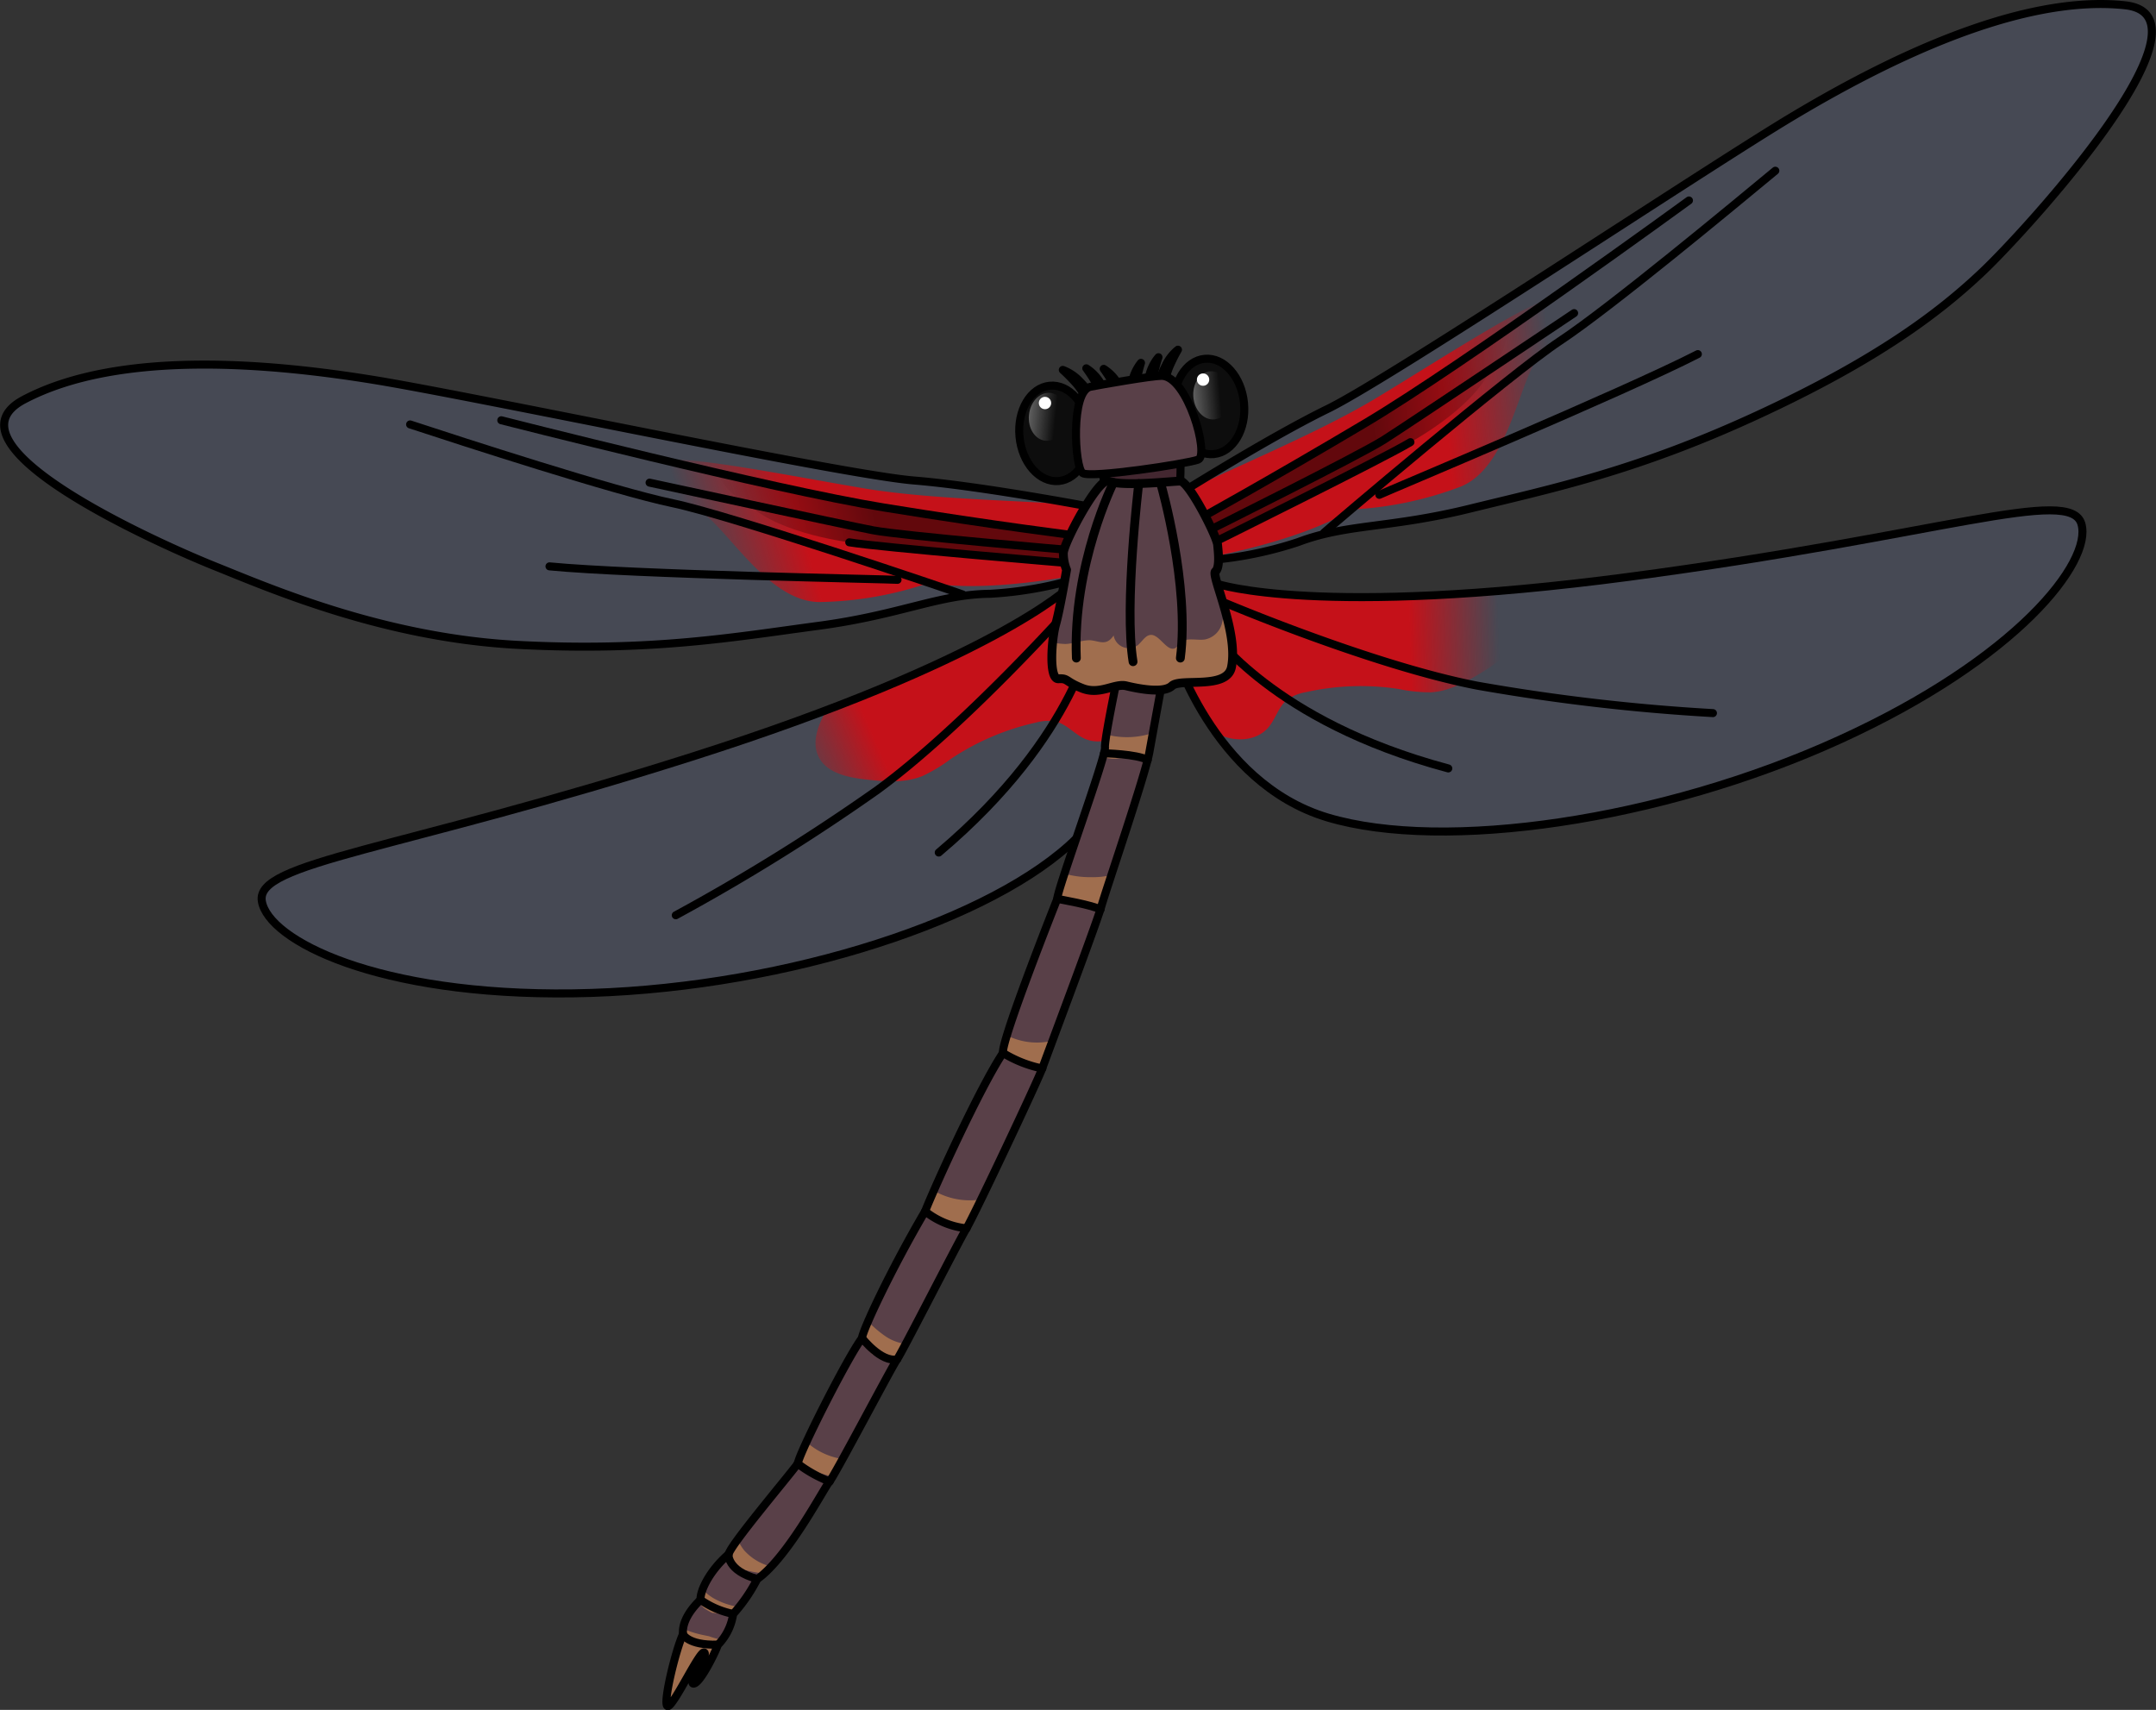 <svg id="Camada_1" data-name="Camada 1" xmlns="http://www.w3.org/2000/svg" xmlns:xlink="http://www.w3.org/1999/xlink" width="268.85" height="213.24" viewBox="0 0 268.85 213.24"><rect x="0" y="0" width="268.85" height="213.24" fill="#333333" stroke="none"/><defs><linearGradient id="Gradiente_sem_nome_10" x1="111.91" y1="33.25" x2="164.63" y2="33.25" gradientTransform="translate(29.48 34.12) rotate(-5.65)" gradientUnits="userSpaceOnUse"><stop offset="0" stop-color="#c51119"/><stop offset="0.69" stop-color="#c51119"/><stop offset="0.95" stop-color="#c51119" stop-opacity="0"/></linearGradient><linearGradient id="Gradiente_sem_nome_28" x1="113.82" y1="34" x2="157.03" y2="34" gradientTransform="translate(29.48 34.12) rotate(-5.65)" gradientUnits="userSpaceOnUse"><stop offset="0.25"/><stop offset="0.59"/><stop offset="1" stop-opacity="0"/></linearGradient><linearGradient id="Gradiente_sem_nome_10-2" x1="1734.02" y1="-108.69" x2="1786.73" y2="-108.69" gradientTransform="matrix(-0.96, 0.28, 0.28, 0.96, 1832.77, -315.9)" xlink:href="#Gradiente_sem_nome_10"/><linearGradient id="Gradiente_sem_nome_28-2" x1="1735.92" y1="-107.94" x2="1779.13" y2="-107.94" gradientTransform="matrix(-0.96, 0.28, 0.28, 0.96, 1832.77, -315.9)" xlink:href="#Gradiente_sem_nome_28"/><linearGradient id="Gradiente_sem_nome_10-3" x1="113.66" y1="58.42" x2="156.64" y2="58.42" gradientTransform="translate(30.64 28.2) rotate(-1.94)" xlink:href="#Gradiente_sem_nome_10"/><linearGradient id="Gradiente_sem_nome_10-4" x1="1591.83" y1="-211.03" x2="1634.82" y2="-211.03" gradientTransform="matrix(-0.92, 0.4, 0.4, 0.92, 1688.21, -355.59)" xlink:href="#Gradiente_sem_nome_10"/><linearGradient id="linear-gradient" x1="881.55" y1="-360.94" x2="881.55" y2="-351.08" gradientTransform="translate(502.84 930.28) rotate(-90)" gradientUnits="userSpaceOnUse"><stop offset="0" stop-color="#fff"/><stop offset="1" stop-color="#fff" stop-opacity="0"/></linearGradient><linearGradient id="linear-gradient-2" x1="737.52" y1="-455.69" x2="737.52" y2="-445.83" gradientTransform="translate(-606.87 498.77)" xlink:href="#linear-gradient"/></defs><title>dragon-fly_hetaerina_vulnerata_male_dorsal</title><path d="M143.63,52.64s0,0,0,0l0-.14,0-.29.07-.61c0-.41.09-.83.16-1.23a20.47,20.47,0,0,1,.55-2.44,14,14,0,0,1,.93-2.32,5.57,5.57,0,0,1,1.55-2,21.75,21.75,0,0,0-1.08,2.16,13.17,13.17,0,0,0-.67,2.3,20.84,20.84,0,0,0-.36,2.37l-.1,1.2,0,.6,0,.32v.17s0,.2-.07.3Z" fill="none" stroke="#000" stroke-linecap="round" stroke-linejoin="round"/><path d="M143,54s0,0,0,0v-.13l0-.3-.06-.61c0-.41-.07-.82-.09-1.24a18.82,18.82,0,0,1,.05-2.49,13.89,13.89,0,0,1,.43-2.47,5.54,5.54,0,0,1,1.13-2.21,20.62,20.62,0,0,0-.62,2.33,12.67,12.67,0,0,0-.19,2.38,19.3,19.3,0,0,0,.13,2.4l.14,1.19.08.61,0,.31,0,.17a1.62,1.62,0,0,1,0,.3Z" fill="none" stroke="#000" stroke-linecap="round" stroke-linejoin="round"/><path d="M139.62,54.53s0,0,0,0l0-.14-.07-.29-.12-.6c-.09-.4-.18-.8-.29-1.2a20,20,0,0,0-.79-2.37,14.14,14.14,0,0,0-1.15-2.22,5.58,5.58,0,0,0-1.74-1.78,20.41,20.41,0,0,1,1.29,2,14.63,14.63,0,0,1,.9,2.21,23.37,23.37,0,0,1,.59,2.33l.22,1.18.1.6.06.31,0,.17a1.68,1.68,0,0,0,.1.29Z" fill="none" stroke="#000" stroke-linecap="round" stroke-linejoin="round"/><path d="M141.8,54.61s0,0,0,0l0-.13-.06-.29-.13-.6c-.09-.41-.18-.81-.29-1.21a18.3,18.3,0,0,0-.79-2.37,13.74,13.74,0,0,0-1.15-2.22A5.55,5.55,0,0,0,137.63,46a23.72,23.72,0,0,1,1.28,2,12.91,12.91,0,0,1,.9,2.22,20.75,20.75,0,0,1,.59,2.32l.23,1.19.1.6.05.31,0,.16a1.68,1.68,0,0,0,.1.29Z" fill="none" stroke="#000" stroke-linecap="round" stroke-linejoin="round"/><path d="M141,54.73s0,.05,0,0V54.6l0-.3-.07-.61c0-.41-.09-.82-.11-1.23a20.85,20.85,0,0,1,0-2.5,13.79,13.79,0,0,1,.38-2.47,5.62,5.62,0,0,1,1.08-2.24,22.92,22.92,0,0,0-.57,2.35,12.58,12.58,0,0,0-.14,2.38,21.17,21.17,0,0,0,.17,2.39l.17,1.2.09.6.05.31,0,.17a1.48,1.48,0,0,1,0,.3Z" fill="none" stroke="#000" stroke-linecap="round" stroke-linejoin="round"/><path d="M138.47,53.66s0,0,0,0l-.06-.12-.13-.27L138,52.7c-.17-.38-.34-.75-.53-1.12a20.21,20.21,0,0,0-1.27-2.15,14,14,0,0,0-1.6-1.93,5.64,5.64,0,0,0-2.07-1.37,22.75,22.75,0,0,1,1.69,1.72,12.52,12.52,0,0,1,1.34,2A20.49,20.49,0,0,1,136.67,52l.47,1.11.22.56.12.29.07.16a1.68,1.68,0,0,0,.16.26Z" fill="none" stroke="#000" stroke-linecap="round" stroke-linejoin="round"/><path d="M137.39,57.82c.09,0,.15,1.6.29,2.35,4.2,3,9.49-.16,9.49-.16s.1-1.87,0-3.6C142.49,55.05,137.39,57.82,137.39,57.82Z" fill="#432730" stroke="#000" stroke-linecap="round" stroke-linejoin="round"/><path d="M144.81,63S157.53,54.92,165.55,51s46.9-29.85,57.89-36.43S251.53-.79,265,.66c12.14,1.3-12.38,28.1-17.71,33.16s-13.07,11-28.25,18-25.65,9.13-35.73,11.61-15.34,1.87-21.4,4.16A47.22,47.22,0,0,1,147.7,70C146,68.6,144.81,63,144.81,63Z" fill="#717ea0" opacity="0.3"/><path d="M182.06,60.72c6.48-2.52,7.49-14.69,10.31-16.67s4-6.28,2-6.92-13.5,6.9-22.62,12.43c-8.14,4.93-20.33,9.67-25.39,12.53l-1.51.95s1.14,5.56,2.89,7c0,0,13.53-2,20.81-6.5A44.58,44.58,0,0,0,182.06,60.72Z" fill="url(#Gradiente_sem_nome_10)"/><path d="M175.41,55.41s8.22-4.29,10.45-9.37c2.36-2.66,2.1-5,2.1-5s-12.16,8.5-21.28,13.8S147,66.2,147,66.2l3.91,1.65Z" opacity="0.5" fill="url(#Gradiente_sem_nome_28)"/><path d="M149,65s9.1-5,21.3-12.26S210.61,25,210.61,25" fill="none" stroke="#000" stroke-linecap="round" stroke-linejoin="round"/><path d="M150.39,66.32s19.1-9.51,22.19-11.48,23.71-15.79,23.71-15.79" fill="none" stroke="#000" stroke-linecap="round" stroke-linejoin="round"/><path d="M150.94,67.85S172.85,57,175.88,55.14" fill="none" stroke="#000" stroke-linecap="round" stroke-linejoin="round"/><path d="M144.81,63S157.53,54.92,165.55,51s46.9-29.85,57.89-36.43S251.53-.79,265,.66c12.14,1.3-12.38,28.1-17.71,33.16s-13.07,11-28.25,18-25.65,9.13-35.73,11.61-15.34,1.87-21.4,4.16A47.22,47.22,0,0,1,147.7,70C146,68.6,144.81,63,144.81,63Z" fill="none" stroke="#000" stroke-linecap="round" stroke-linejoin="round"/><path d="M165.12,66.41c.76-.7,23.24-19.82,29.42-23.9s21.74-17,26.84-21.22" fill="none" stroke="#000" stroke-linecap="round" stroke-linejoin="round"/><path d="M172,61.71c.86-.42,30.53-12.83,39.72-17.55" fill="none" stroke="#000" stroke-linecap="round" stroke-linejoin="round"/><path d="M137.7,63.52s-14.82-2.87-23.74-3.6S59.36,49.46,46.72,47.4,15,43.51,3,49.83C-7.85,55.52,20,67.89,26.83,70.63s21,8.91,37.7,9.79,27.21-1,37.5-2.37,14.94-3.92,21.43-4a47.17,47.17,0,0,0,14.12-3C138.69,69.11,137.7,63.52,137.7,63.52Z" fill="#717ea0" opacity="0.3"/><path d="M102.22,75.08c-7,0-12.38-10.89-15.73-11.69S80.43,59,82.11,57.68s15.1,1.44,25.62,3.22c9.38,1.58,22.46,1.49,28.22,2.29l1.75.33s1,5.59-.12,7.54c0,0-13.32,3.1-21.74,1.63A44.43,44.43,0,0,1,102.22,75.08Z" fill="url(#Gradiente_sem_nome_10-2)"/><path d="M106.44,67.7s-9.22-1-13.16-4.86c-3.18-1.6-3.8-3.88-3.8-3.88s14.43,3.42,24.87,5,22.45,3.33,22.45,3.33l-3,3Z" opacity="0.5" fill="url(#Gradiente_sem_nome_28-2)"/><path d="M134.54,66.83s-10.29-1.26-24.32-3.54S62.51,52.41,62.51,52.41" fill="none" stroke="#000" stroke-linecap="round" stroke-linejoin="round"/><path d="M133.72,68.62s-21.26-1.8-24.86-2.49S81,60.19,81,60.19" fill="none" stroke="#000" stroke-linecap="round" stroke-linejoin="round"/><path d="M133.44,70.24s-24-2-27.54-2.61" fill="none" stroke="#000" stroke-linecap="round" stroke-linejoin="round"/><path d="M137.7,63.52s-14.82-2.87-23.74-3.6S59.36,49.46,46.72,47.4,15,43.51,3,49.83C-7.85,55.52,20,67.89,26.83,70.63s21,8.91,37.7,9.79,27.21-1,37.5-2.37,14.94-3.92,21.43-4a47.17,47.17,0,0,0,14.12-3C138.69,69.11,137.7,63.52,137.7,63.52Z" fill="none" stroke="#000" stroke-linecap="round" stroke-linejoin="round"/><path d="M120.06,74.14c-1-.38-28.9-9.87-36.16-11.38S57.44,55,51.14,52.93" fill="none" stroke="#000" stroke-linecap="round" stroke-linejoin="round"/><path d="M111.92,72.31c-1-.08-33.11-.68-43.4-1.68" fill="none" stroke="#000" stroke-linecap="round" stroke-linejoin="round"/><path d="M151.85,72.83s12.57,4.23,51.33-.9,55-11.34,56.37-6.59-8,16.83-30.22,26.94-49.28,14-63.77,9.67-19.43-21.48-19.43-21.48Z" fill="#717ea0" opacity="0.3"/><path d="M189.07,78.59c0-1.91-1.5-3.46-3-4.55-.13-.09-.26-.16-.38-.25-25.11,1.95-33.79-1-33.79-1l-5.72,7.64a40.09,40.09,0,0,0,5.53,11c2.06,1.16,4.93,1.08,6.46-.72.9-1.06,1.25-2.57,2.34-3.45a5.65,5.65,0,0,1,2.28-.93,31.34,31.34,0,0,1,11.54-.42,20.12,20.12,0,0,0,4.08.43c2.37-.13,4.53-1.36,6.56-2.6S189.06,80.9,189.07,78.59Z" fill="url(#Gradiente_sem_nome_10-3)"/><path d="M151.85,72.83s12.57,4.23,51.33-.9,55-11.34,56.37-6.59-8,16.83-30.22,26.94-49.28,14-63.77,9.67-19.43-21.48-19.43-21.48Z" fill="none" stroke="#000" stroke-linecap="round" stroke-linejoin="round"/><path d="M152.58,75.11S171,82.93,184.17,85.5a251,251,0,0,0,29.43,3.43" fill="none" stroke="#000" stroke-linecap="round" stroke-linejoin="round"/><path d="M151.06,79.08c.44-.32,7.31,10.8,29.54,16.75" fill="none" stroke="#000" stroke-linecap="round" stroke-linejoin="round"/><path d="M133.27,73.26s-9.57,9.19-46.82,21.06-54.59,13.19-53.8,18.06S47,124.21,71.46,123.88s50.55-8.36,61.81-18.43,8.44-27.71,8.44-27.71Z" fill="#717ea0" opacity="0.3"/><path d="M102.05,94.33c-.81-1.71-.11-3.76.83-5.42.07-.12.16-.25.24-.37,23.54-9,30.15-15.28,30.15-15.28l8.44,4.48A40.14,40.14,0,0,1,141.38,90c-1.38,1.93-4,3.08-6.15,2.11-1.27-.58-2.23-1.8-3.59-2.13a5.54,5.54,0,0,0-2.46.13,31.31,31.31,0,0,0-10.62,4.54,20,20,0,0,1-3.51,2.12c-2.2.9-4.67.71-7,.45S103.05,96.42,102.05,94.33Z" fill="url(#Gradiente_sem_nome_10-4)"/><path d="M133.27,73.26s-9.57,9.19-46.82,21.06-54.59,13.19-53.8,18.06S47,124.21,71.46,123.88s50.55-8.36,61.81-18.43,8.44-27.71,8.44-27.71Z" fill="none" stroke="#000" stroke-linecap="round" stroke-linejoin="round"/><path d="M133.58,75.64S120.29,90.55,109.43,98.5a252.2,252.2,0,0,1-25.16,15.64" fill="none" stroke="#000" stroke-linecap="round" stroke-linejoin="round"/><path d="M136.65,78.58c-.53-.1-2,12.89-19.59,27.74" fill="none" stroke="#000" stroke-linecap="round" stroke-linejoin="round"/><path d="M140.17,80.48s-2.5,11.58-2.38,12.74-6,17.84-5.95,18.88c0,0-7,17.62-6.77,19.21-2.85,4.27-8.46,16.57-9.71,19.75-4.27,7.28-7.78,14.81-7.87,15.81-1.92,2.6-7.94,14.56-8,15.65-1.5,2-8.45,10.21-8.62,11.29-2.42,2.1-3.59,4.61-3.51,5.69-2.18,2.1-2.26,3.69-2.18,4.27-.92,1.93-2.62,8.93-1.91,9s4-7,4.55-6.69-2.14,4-1.3,3.88,2.73-4,3-4.83a6.89,6.89,0,0,0,1.9-3.84,20.19,20.19,0,0,0,3-4.36c3.84-2.69,8.39-11.48,9-12.14s7.91-14.58,8.43-15.24,7.6-14.58,8.65-16.33,8.92-18.45,9.45-19.94,6.72-17.92,7.37-20.2,5.48-16.38,6-19.25,2-11,2.27-12.38C144.25,79.36,140.17,80.48,140.17,80.48Z" fill="#594048"/><path d="M120.12,153.93c.18-.33.32-.59.41-.74.27-.44,1-1.8,1.83-3.61a9,9,0,0,1-5.91-1.09c-.48,1.09-.86,2-1.09,2.57l-.07.12A16.24,16.24,0,0,1,120.12,153.93Z" fill="#a06e4e"/><path d="M108.21,168.31c.2.21.41.41.62.61h0l.29.12a21.13,21.13,0,0,1,2.33,1.17c.21-.37.35-.62.41-.7s.51-.85,1.07-1.91a5.84,5.84,0,0,1-2.58-1,14.29,14.29,0,0,1-2.13-1.83,12,12,0,0,0-.75,2.06l-.24.35C107.56,167.59,107.87,168,108.21,168.31Z" fill="#a06e4e"/><path d="M100.27,183l.17.06c.38.1.2.06,0,0l-.11,0a2.54,2.54,0,0,1,.46.17c1,.37,2,.65,3.09.94.3-.51.74-1.28,1.25-2.21a8.56,8.56,0,0,1-4.56-2.13,16.35,16.35,0,0,0-1.11,2.74h0A9.27,9.27,0,0,0,100.27,183Z" fill="#a06e4e"/><path d="M90.86,194.69a4.81,4.81,0,0,0,.5.51,4.08,4.08,0,0,0,.57.34,20.7,20.7,0,0,0,3.31.69c.29-.26.58-.55.87-.86l-.39-.13a6.74,6.74,0,0,1-2.9-1.87A5.6,5.6,0,0,1,92,192a7.52,7.52,0,0,0-1.14,1.84c-.12.11-.23.23-.36.34Z" fill="#a06e4e"/><path d="M87.36,200.05l0,.07,0,0h0l.29.3.16.14a9,9,0,0,0,.78.47l.23.11.07,0,.13,0h0l1,.17.33,0h0l.59.07.35,0a2,2,0,0,0,0-.33s.24-.27.59-.69a9.39,9.39,0,0,1-2.48-.82,6.15,6.15,0,0,1-1.93-1.47,3.2,3.2,0,0,0-.24,1.22l-.16.18A3.24,3.24,0,0,0,87.36,200.05Z" fill="#a06e4e"/><path d="M88.44,204.06h0l-.63-.13a13.13,13.13,0,0,1-2.61-.8,2.38,2.38,0,0,0,0,.65c-.92,1.93-2.62,8.93-1.91,9s4-7,4.55-6.69-2.14,4-1.3,3.88,2.73-4,3-4.83c.2-.22.36-.43.52-.64A9,9,0,0,1,88.44,204.06Z" fill="#a06e4e"/><path d="M125.55,129.12a7.55,7.55,0,0,0-.48,2.19l0,0c.45.29.89.58,1.35.86a17.52,17.52,0,0,0,3.38,1.54l.2-.49c.13-.37.61-1.67,1.27-3.44A8.32,8.32,0,0,1,125.55,129.12Z" fill="#a06e4e"/><path d="M136,109.39a11.6,11.6,0,0,1-3.27-.44,20,20,0,0,0-.89,3.15l-.13.32.65.08c.74.08,1.47.17,2.2.28a14.68,14.68,0,0,1,2.67.66c.05-.16.1-.29.12-.39.18-.61.65-2.07,1.26-3.93A9.9,9.9,0,0,1,136,109.39Z" fill="#a06e4e"/><path d="M143.1,91.6a10.1,10.1,0,0,1-5.14,0,10.08,10.08,0,0,0-.17,1.58,5.46,5.46,0,0,1-.3,1.37,2,2,0,0,1,.54,0l.68.08.41,0a6.36,6.36,0,0,1,3.87.6c.17-.63.29-1.13.35-1.47.11-.62.26-1.48.44-2.45C143.56,91.44,143.33,91.53,143.1,91.6Z" fill="#a06e4e"/><path d="M140.17,80.48s-2.5,11.58-2.38,12.74-6,17.84-5.95,18.88c0,0-7,17.62-6.77,19.21-2.85,4.27-8.46,16.57-9.71,19.75-4.27,7.28-7.78,14.81-7.87,15.81-1.92,2.6-7.94,14.56-8,15.65-1.5,2-8.45,10.21-8.62,11.29-2.42,2.1-3.59,4.61-3.51,5.69-2.18,2.1-2.26,3.69-2.18,4.27-.92,1.93-2.62,8.93-1.91,9s4-7,4.55-6.69-2.14,4-1.3,3.88,2.73-4,3-4.83a6.89,6.89,0,0,0,1.9-3.84,20.19,20.19,0,0,0,3-4.36c3.84-2.69,8.39-11.48,9-12.14s7.91-14.58,8.43-15.24,7.6-14.58,8.65-16.33,8.92-18.45,9.45-19.94,6.72-17.92,7.37-20.2,5.48-16.38,6-19.25,2-11,2.27-12.38C144.25,79.36,140.17,80.48,140.17,80.48Z" fill="none" stroke="#000" stroke-linecap="round" stroke-linejoin="round"/><path d="M138.2,60c-1.24-.46-5.62,7.8-5.6,9a5.41,5.41,0,0,0,.4,2.06s-.83,4.94-1.35,6.77-.9,6.9.34,6.82.81.35,3,1.2,4-.67,5.45-.32,4.65,1,5.7,0,6.83.51,7.42-2.32c.9-4.33-2.57-11.45-2-11.94s.38-2.28.27-3.35S148.26,60,147.17,60,140.09,60.71,138.2,60Z" fill="#594048"/><path d="M146.13,85.56c1-.93,6.83.51,7.42-2.32a15.23,15.23,0,0,0-.62-6.45.39.39,0,0,0-.15,0c-.25.1-.3.46-.36.75a2.74,2.74,0,0,1-2.19,2.21c-1.06.15-2.33-.33-3.1.47a4,4,0,0,1-.51.56c-1.05.68-2-1.71-3.16-1.6-.66.07-1.05.85-1.59,1.29a1.91,1.91,0,0,1-3-1.22c-.95,1.41-1.81.65-3,.59-1,0-2,.44-3,.47a9.83,9.83,0,0,1-1.67-.19c-.22,2.12-.14,4.6.73,4.54,1.25-.08.81.35,3,1.2s4-.67,5.45-.32S145.08,86.51,146.13,85.56Z" fill="#a06e4e"/><path d="M144.82,60.59s3.54,12.4,2.37,21.48" fill="none" stroke="#000" stroke-linecap="round" stroke-linejoin="round" stroke-width="1.1"/><path d="M138.85,60.17s-5.11,10.26-4.63,21.9" fill="none" stroke="#000" stroke-linecap="round" stroke-linejoin="round" stroke-width="1.1"/><path d="M142,60.31s-1.84,15.25-.71,22.21" fill="none" stroke="#000" stroke-linecap="round" stroke-linejoin="round" stroke-width="1.1"/><path d="M138.2,60c-1.24-.46-5.62,7.8-5.6,9a5.41,5.41,0,0,0,.4,2.06s-.83,4.94-1.35,6.77-.9,6.9.34,6.82.81.35,3,1.2,4-.67,5.45-.32,4.65,1,5.7,0,6.83.51,7.42-2.32c.9-4.33-2.57-11.45-2-11.94s.38-2.28.27-3.35S148.26,60,147.17,60,140.09,60.71,138.2,60Z" fill="none" stroke="#000" stroke-linecap="round" stroke-linejoin="round" stroke-width="1.1"/><path d="M131.84,112.1s4.62.81,5.39,1.34" fill="none" stroke="#000" stroke-linecap="round" stroke-linejoin="round"/><path d="M137.67,93.94s4.06.08,5.45.84" fill="none" stroke="#000" stroke-linecap="round" stroke-linejoin="round"/><ellipse cx="131.47" cy="54.04" rx="4.36" ry="5.97" transform="translate(-4.51 12.64) rotate(-5.41)" fill="#0d0d0d" stroke="#000" stroke-linecap="round" stroke-linejoin="round"/><ellipse cx="150.79" cy="50.69" rx="4.36" ry="5.97" transform="translate(-4.11 14.44) rotate(-5.41)" fill="#0d0d0d" stroke="#000" stroke-linecap="round" stroke-linejoin="round"/><ellipse cx="150.79" cy="48.73" rx="2.36" ry="3" transform="matrix(1, -0.08, 0.08, 1, -3.52, 12.64)" fill="url(#linear-gradient)"/><circle cx="150.02" cy="47.34" r="0.77" fill="#fff"/><path d="M136,48.23c1.44-.28,7.54-1.35,8.85-1.36,3.23,0,6,9.92,4.56,10.45S136,59.66,135,59,133.48,48.71,136,48.23Z" fill="#594048"/><path d="M136,48.23c1.44-.28,7.54-1.35,8.85-1.36,3.23,0,6,9.92,4.56,10.45S136,59.66,135,59,133.48,48.71,136,48.23Z" fill="none" stroke="#000" stroke-linecap="round" stroke-linejoin="round"/><ellipse cx="130.65" cy="51.97" rx="3" ry="2.36" transform="translate(65.49 176.57) rotate(-84.08)" fill="url(#linear-gradient-2)"/><circle cx="130.31" cy="50.26" r="0.77" fill="#fff"/><path d="M125.07,131.31a15.1,15.1,0,0,0,4.91,1.94" fill="none" stroke="#000" stroke-linecap="round" stroke-linejoin="round"/><path d="M115.36,151.06a10,10,0,0,0,5.17,2.13" fill="none" stroke="#000" stroke-linecap="round" stroke-linejoin="round"/><path d="M107.49,166.87s2.38,3.07,4.39,2.65" fill="none" stroke="#000" stroke-linecap="round" stroke-linejoin="round"/><path d="M99.46,182.52a16.08,16.08,0,0,0,4,2.24" fill="none" stroke="#000" stroke-linecap="round" stroke-linejoin="round"/><path d="M90.84,193.81s-.2,2.06,3.56,3.09" fill="none" stroke="#000" stroke-linecap="round" stroke-linejoin="round"/><path d="M87.33,199.5a10.8,10.8,0,0,0,4.06,1.76" fill="none" stroke="#000" stroke-linecap="round" stroke-linejoin="round"/><path d="M85.15,203.77s.58,1.44,4.34,1.33" fill="none" stroke="#000" stroke-linecap="round" stroke-linejoin="round"/></svg>